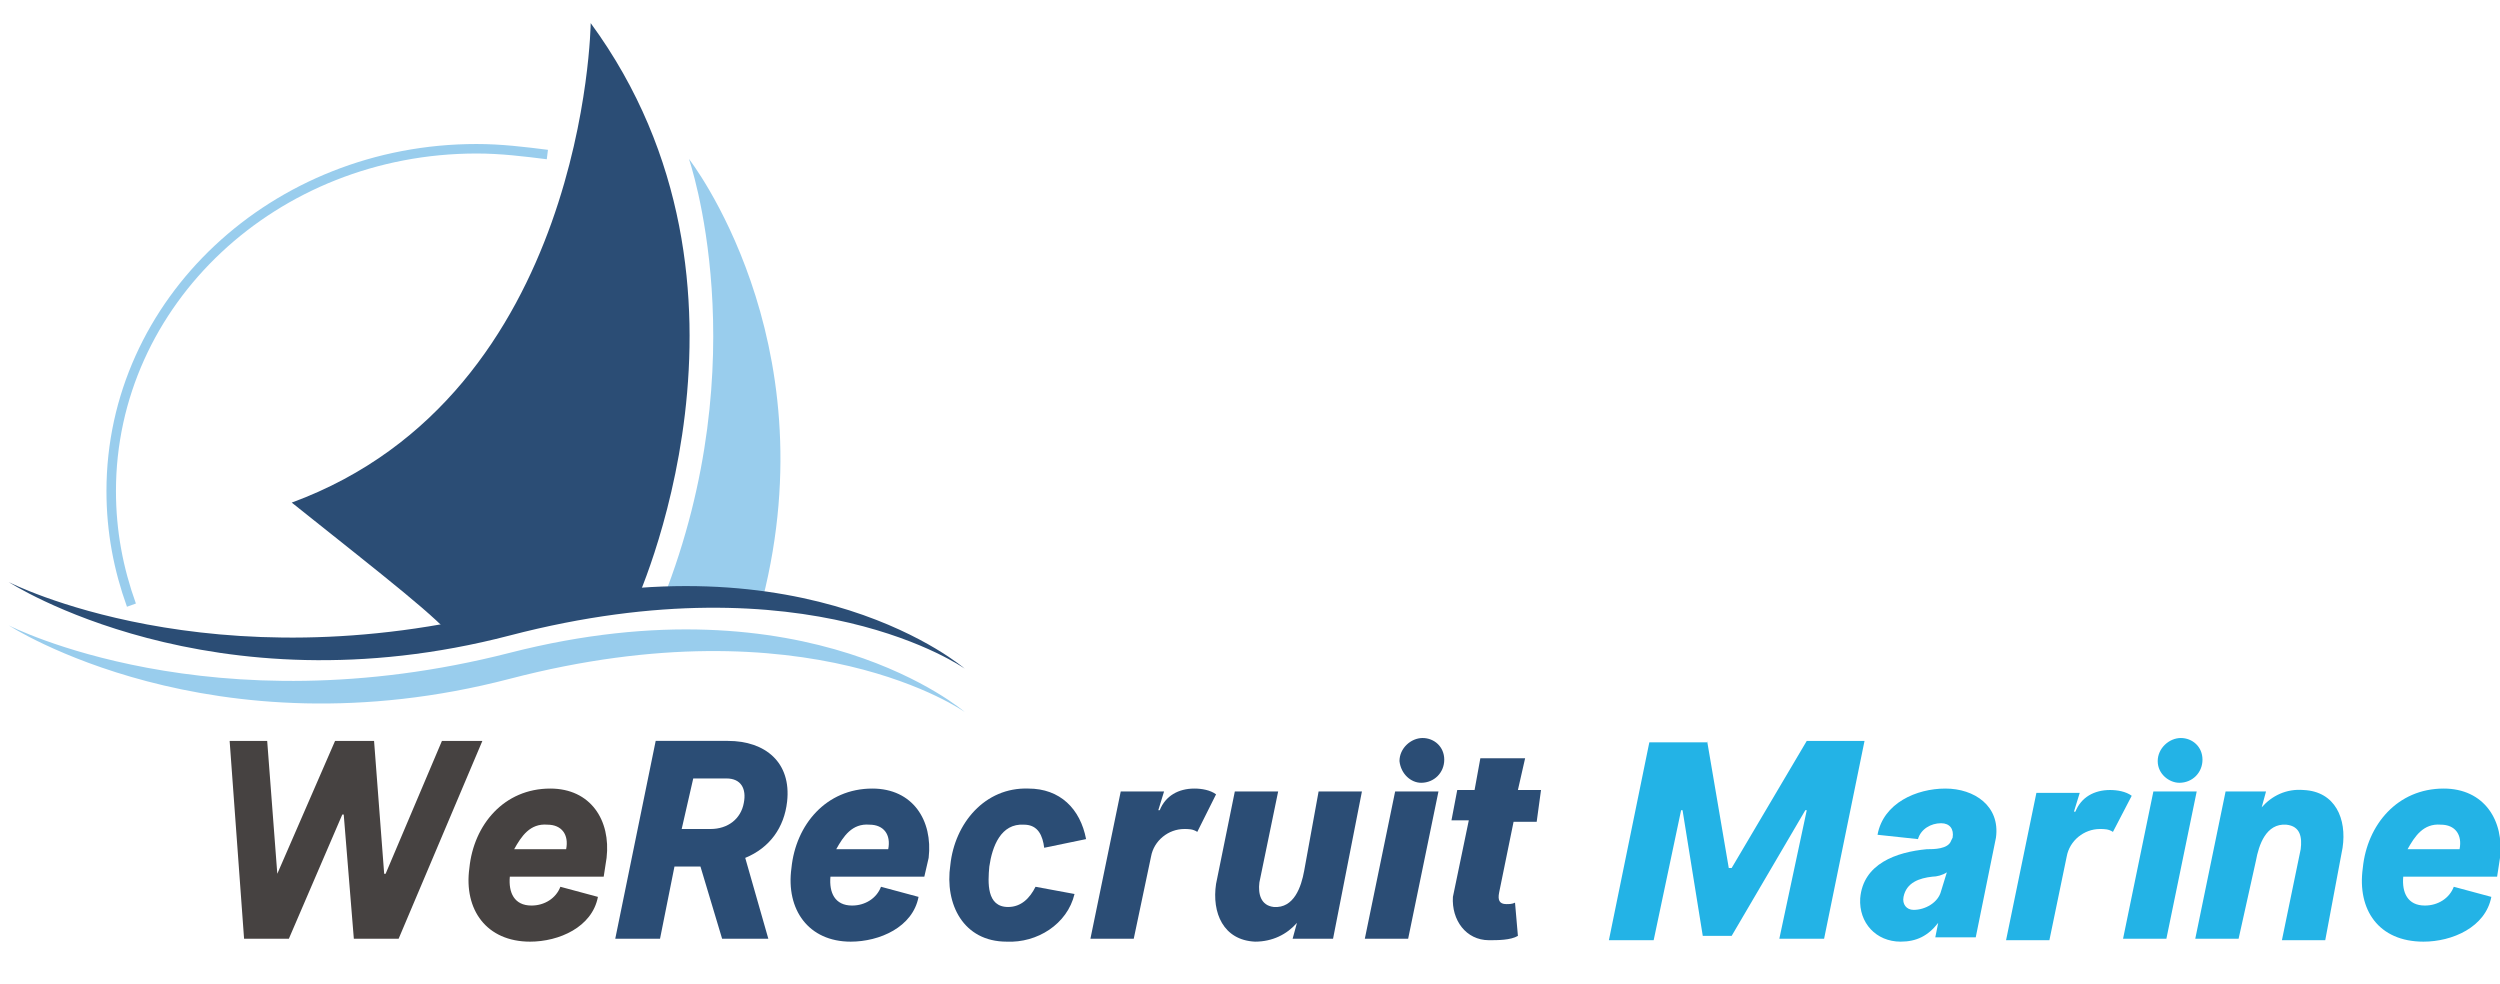 <?xml version="1.0" encoding="utf-8"?>
<!-- Generator: Adobe Illustrator 26.0.3, SVG Export Plug-In . SVG Version: 6.00 Build 0)  -->
<svg version="1.1" id="Layer_1" xmlns="http://www.w3.org/2000/svg" xmlns:xlink="http://www.w3.org/1999/xlink" x="0px" y="0px"
	 viewBox="0 0 173.1 68.1" style="enable-background:new 0 0 173.1 68.1;" xml:space="preserve">
<style type="text/css">
	.st0{fill:#464241;}
	.st1{fill:#2B4D75;}
	.st2{fill:#23B3E6;}
	.st3{fill:#99CDED;}
	.st4{fill:none;stroke:#99CDED;stroke-width:0.658;stroke-miterlimit:10;}
</style>
<g>
	<path class="st0" d="M19.2,60.5L19.2,60.5l4-9.2h2.7l0.7,9.2h0.1l3.9-9.2h2.8L27.6,65h-3.1l-0.7-8.6h-0.1L20,65h-3.1l-1-13.7l2.6,0
		L19.2,60.5z"/>
	<path class="st0" d="M32.5,60.1c0.3-3,2.4-5.5,5.6-5.5c2.8,0,4.2,2.2,3.9,4.8l-0.2,1.3l-6.5,0c-0.1,1.1,0.3,2,1.5,2
		c0.9,0,1.7-0.5,2-1.3l2.6,0.7c-0.4,2.1-2.7,3.1-4.7,3.1C33.7,65.2,32.1,63,32.5,60.1z M35.6,58.8l3.6,0c0.2-1-0.3-1.7-1.3-1.7
		C36.7,57,36.1,57.9,35.6,58.8z"/>
	<path class="st1" d="M48.5,60h-1.8l-1,5h-3.1l2.8-13.7l5,0c2.6,0,4.4,1.5,4.1,4.2c-0.2,1.8-1.2,3.2-2.9,3.9l1.6,5.6h-3.2L48.5,60z
		 M47.2,57.4l2,0c1.2,0,2.1-0.7,2.3-1.8c0.2-1-0.2-1.7-1.2-1.7l-2.3,0L47.2,57.4z"/>
	<path class="st1" d="M54.8,60.1c0.3-3,2.4-5.5,5.6-5.5c2.8,0,4.2,2.2,3.9,4.8L64,60.7l-6.5,0c-0.1,1.1,0.3,2,1.5,2
		c0.9,0,1.7-0.5,2-1.3l2.6,0.7c-0.4,2.1-2.7,3.1-4.7,3.1C56,65.2,54.4,63,54.8,60.1z M57.9,58.8l3.6,0c0.2-1-0.3-1.7-1.3-1.7
		C59,57,58.4,57.9,57.9,58.8z"/>
	<path class="st1" d="M72.3,58.7c-0.1-0.8-0.4-1.6-1.4-1.6c-1.6-0.1-2.2,1.5-2.4,2.9c-0.1,1.1-0.2,2.8,1.3,2.8
		c0.9,0,1.5-0.6,1.9-1.4l2.7,0.5c-0.5,2.1-2.6,3.4-4.7,3.3c-3,0-4.3-2.6-3.9-5.3c0.3-2.9,2.4-5.4,5.4-5.3c2.2,0,3.6,1.4,4,3.5
		L72.3,58.7z"/>
	<path class="st1" d="M82.9,57.6c-0.3-0.2-0.6-0.2-0.9-0.2c-1.1,0-2.1,0.8-2.3,1.9L78.5,65h-3l2.1-10.2l3,0l-0.4,1.3l0.1,0
		c0.4-1,1.3-1.5,2.4-1.5c0.5,0,1.1,0.1,1.5,0.4L82.9,57.6z"/>
	<path class="st1" d="M91.3,54.8h3L92.3,65h-2.8l0.3-1.1l0,0c-0.7,0.8-1.7,1.3-2.9,1.3c-2.2-0.1-3-2-2.7-4l1.3-6.4h3l-1.3,6.3
		c-0.1,0.8,0.1,1.6,1,1.7c1.4,0.1,1.9-1.4,2.1-2.5L91.3,54.8z"/>
	<path class="st1" d="M97.5,65h-3l2.1-10.2h3L97.5,65z M96.9,52.7c0-0.9,0.8-1.6,1.6-1.6c0.8,0,1.5,0.6,1.5,1.5
		c0,0.9-0.7,1.6-1.6,1.6C97.7,54.2,97,53.6,96.9,52.7z"/>
	<path class="st1" d="M106.4,56.9h-1.6l-1,4.9c-0.1,0.5,0,0.8,0.5,0.8c0.2,0,0.4,0,0.6-0.1l0.2,2.3c-0.5,0.3-1.4,0.3-2,0.3
		c-1.6,0-2.6-1.4-2.5-3l1.1-5.3l-1.2,0l0.4-2.1h1.2l0.4-2.2h3.1l-0.5,2.2l1.6,0L106.4,56.9z"/>
	<path class="st2" d="M118.2,51.3l1.5,8.8h0.2l5.2-8.8h4L126.3,65h-3.1l1.9-8.9h-0.1l-5.1,8.7h-2l-1.4-8.7l-0.1,0l-1.9,9h-3.1
		l2.8-13.7H118.2z"/>
	<path class="st2" d="M134.2,63.9L134.2,63.9c-0.7,0.9-1.5,1.3-2.6,1.3c-1.7,0-2.9-1.3-2.8-3c0.2-2.4,2.5-3.2,4.6-3.4
		c0.5,0,1.5,0,1.7-0.6l0.1-0.2c0.1-0.6-0.2-1-0.8-1c-0.7,0-1.4,0.4-1.6,1.1l-2.8-0.3c0.4-2.2,2.7-3.2,4.7-3.2c2,0,3.8,1.2,3.5,3.4
		l-1.4,6.9H134L134.2,63.9z M134.8,60.4c-0.3,0.2-0.7,0.3-1,0.3c-0.9,0.1-1.8,0.4-2,1.4c-0.1,0.5,0.2,0.9,0.7,0.9
		c0.8,0,1.7-0.5,1.9-1.3L134.8,60.4z"/>
	<path class="st2" d="M146.3,57.6c-0.3-0.2-0.6-0.2-0.9-0.2c-1.1,0-2.1,0.8-2.3,1.9l-1.2,5.8h-3l2.1-10.2l3,0l-0.4,1.3l0.1,0
		c0.4-1,1.3-1.5,2.4-1.5c0.5,0,1.1,0.1,1.5,0.4L146.3,57.6z"/>
	<path class="st2" d="M150,65h-3l2.1-10.2h3L150,65z M149.4,52.7c0-0.9,0.8-1.6,1.6-1.6c0.8,0,1.5,0.6,1.5,1.5
		c0,0.9-0.7,1.6-1.6,1.6C150.2,54.2,149.4,53.6,149.4,52.7z"/>
	<path class="st2" d="M155,65h-3l2.1-10.2l2.8,0l-0.3,1.1l0,0c0.7-0.8,1.7-1.3,2.9-1.2c2.2,0.1,3,2,2.7,4l-1.2,6.4h-3l1.3-6.3
		c0.1-0.8,0-1.6-1-1.7c-1.4-0.1-1.9,1.4-2.1,2.5L155,65z"/>
	<path class="st2" d="M163.6,60.1c0.3-3,2.4-5.5,5.6-5.5c2.8,0,4.2,2.2,3.9,4.8l-0.2,1.3l-6.5,0c-0.1,1.1,0.3,2,1.5,2
		c0.9,0,1.7-0.5,2-1.3l2.6,0.7c-0.4,2.1-2.7,3.1-4.7,3.1C164.7,65.2,163.2,63,163.6,60.1z M166.7,58.8l3.6,0c0.2-1-0.3-1.7-1.3-1.7
		C167.8,57,167.2,57.9,166.7,58.8z"/>
</g>
<path class="st3" d="M45.9,41.5C52.5,24.8,47.7,11,47.7,11s9.7,12.4,5.1,30.5H45.9z"/>
<path class="st1" d="M66.8,46.3c0,0-10.8-9.4-31.5-4.1S0.6,40.3,0.6,40.3s14,9.1,34.7,3.7S66.8,46.3,66.8,46.3z"/>
<path class="st3" d="M66.8,49.3c0,0-10.8-9.4-31.5-4.1S0.6,43.3,0.6,43.3s14,9.1,34.7,3.7S66.8,49.3,66.8,49.3z"/>
<path class="st1" d="M40.9,1.6c0,0-0.3,25.7-20.7,33.2c6.9,5.5,10,7.9,11.3,9.5c4.4-1.1,12.4-2.3,12.4-2.3S54.3,19.9,40.9,1.6z"/>
<path class="st4" d="M9.1,41.9c-0.9-2.5-1.4-5.1-1.4-7.9C7.7,20.9,19,10.3,33,10.3c1.7,0,3.3,0.2,4.9,0.4"/>
</svg>
